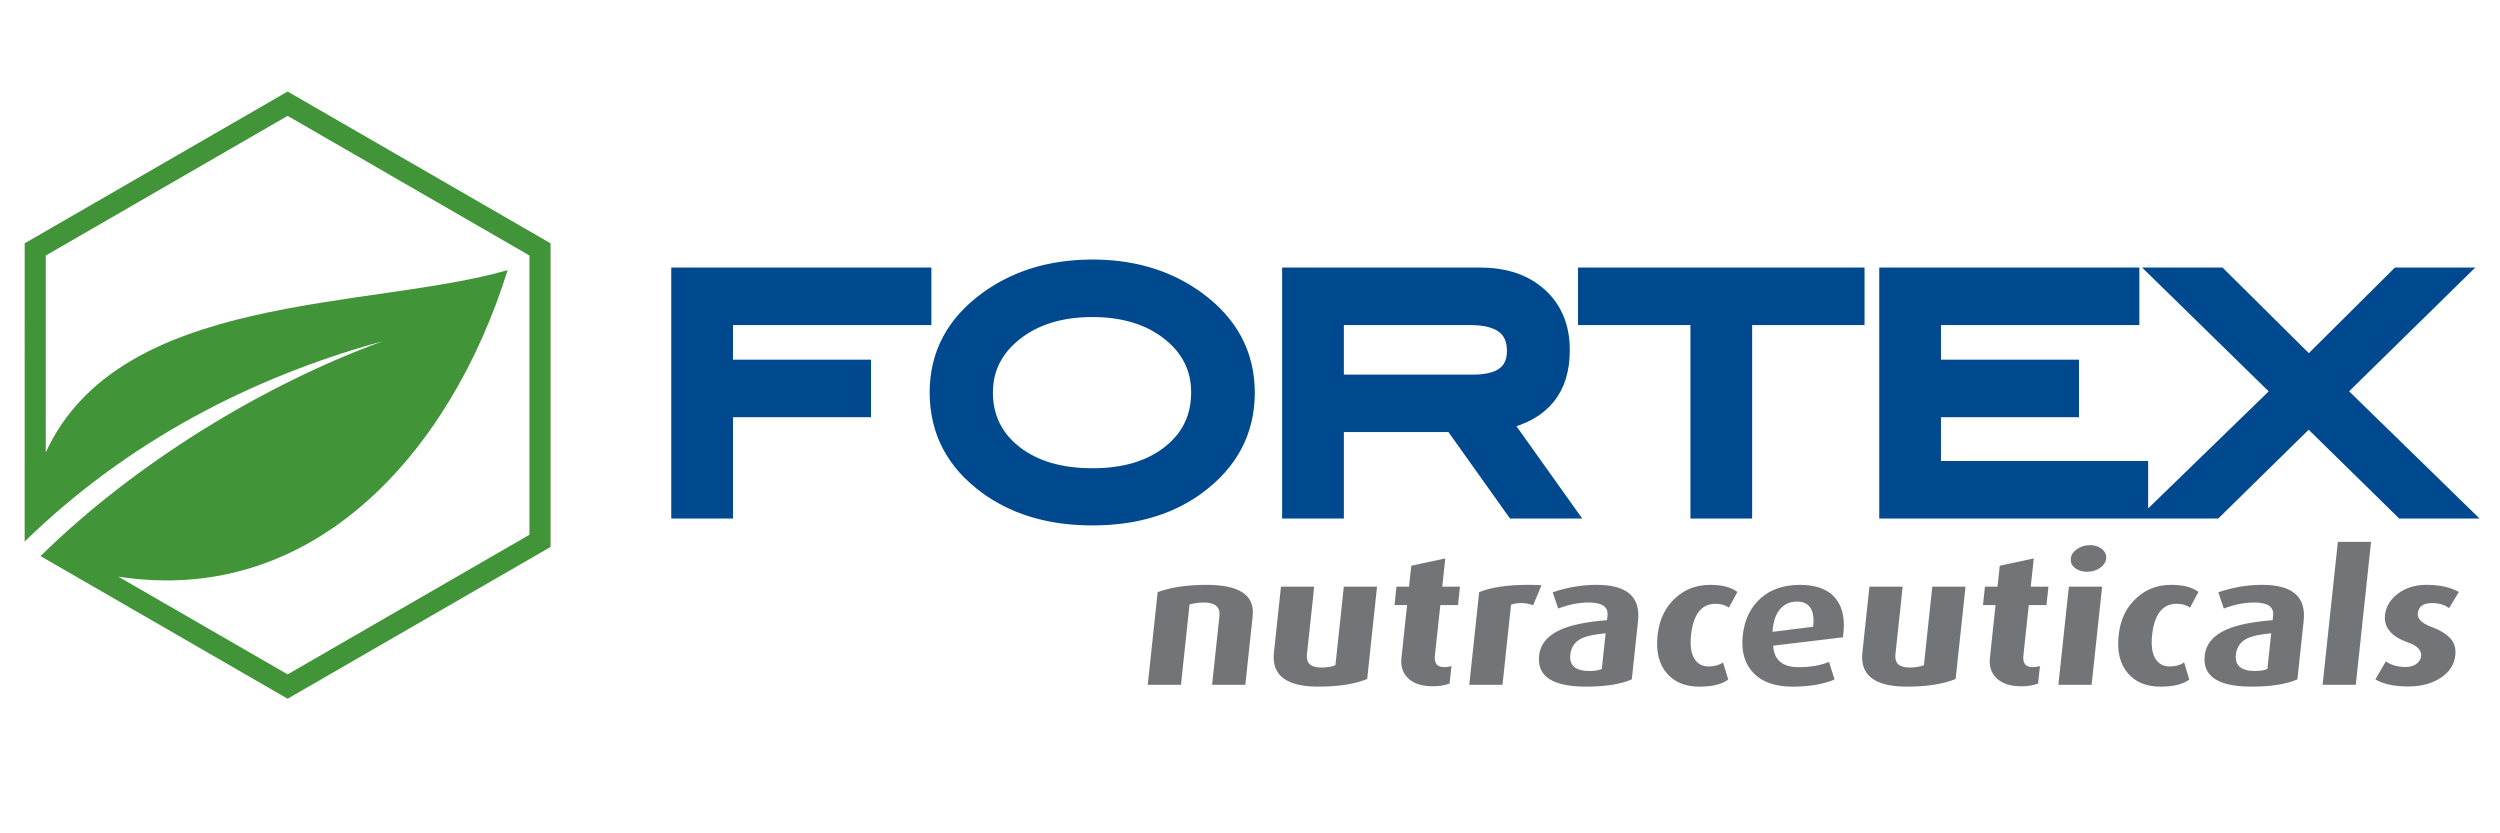 <?xml version="1.0" encoding="utf-8"?>
<!-- Generator: Adobe Illustrator 16.0.3, SVG Export Plug-In . SVG Version: 6.00 Build 0)  -->
<!DOCTYPE svg PUBLIC "-//W3C//DTD SVG 1.1//EN" "http://www.w3.org/Graphics/SVG/1.1/DTD/svg11.dtd">
<svg xmlns="http://www.w3.org/2000/svg" xmlns:xlink="http://www.w3.org/1999/xlink" version="1.1" id="Layer_1" x="0px" y="0px" width="300px" height="100px" viewBox="0 0 300 100" xml:space="preserve">
<path fill="#00498F" d="M111.766,39.008H87.958v4.154h16.561v6.903H87.958v12.156h-7.407V32.107h31.215V39.008z M150.578,47.094  l-0.026,0.907l-0.075,0.893l-0.123,0.871l-0.172,0.853l-0.228,0.831l-0.27,0.813l-0.325,0.788l-0.371,0.771l-0.426,0.748  l-0.468,0.727l-0.52,0.699l-0.568,0.678l-0.614,0.652l-0.659,0.631l-0.709,0.605l-0.749,0.582l-0.341,0.246l-0.337,0.23  l-0.348,0.226l-0.352,0.219l-0.353,0.209l-0.361,0.202l-0.367,0.198l-0.368,0.186l-0.38,0.178l-0.38,0.175l-0.385,0.163  l-0.391,0.156l-0.396,0.149l-0.402,0.14l-0.405,0.132l-0.41,0.126l-0.414,0.118l-0.421,0.109l-0.424,0.103l-0.43,0.096l-0.435,0.09  l-0.437,0.077l-0.444,0.071l-0.449,0.063l-0.455,0.058l-0.457,0.047l-0.461,0.044l-0.465,0.033l-0.474,0.025l-0.476,0.021  l-0.479,0.012l-0.487,0.003l-0.483-0.003l-0.481-0.012l-0.478-0.021l-0.469-0.025l-0.471-0.033l-0.461-0.044l-0.457-0.047  l-0.455-0.058l-0.449-0.063l-0.446-0.071l-0.437-0.077l-0.437-0.09l-0.43-0.096l-0.426-0.103l-0.419-0.109l-0.418-0.118  l-0.412-0.126l-0.407-0.132l-0.402-0.143l-0.398-0.146l-0.392-0.156l-0.387-0.163l-0.383-0.175l-0.38-0.178l-0.371-0.186  l-0.37-0.196l-0.362-0.204l-0.36-0.206l-0.351-0.219l-0.35-0.225l-0.344-0.232l-0.342-0.246l-0.751-0.575l-0.705-0.603l-0.662-0.626  l-0.615-0.651l-0.567-0.676l-0.521-0.699l-0.47-0.725l-0.424-0.746l-0.373-0.771l-0.324-0.792l-0.273-0.814l-0.224-0.835  l-0.172-0.854l-0.125-0.875l-0.075-0.894l-0.023-0.915l0.023-0.902l0.075-0.882l0.126-0.869l0.174-0.847l0.227-0.826l0.275-0.804  l0.327-0.789l0.376-0.764l0.427-0.743l0.474-0.717l0.526-0.694l0.569-0.671l0.62-0.65l0.666-0.624l0.713-0.602l0.75-0.575  l0.354-0.248l0.349-0.237l0.354-0.23l0.359-0.221l0.363-0.216l0.37-0.205l0.373-0.199l0.375-0.193l0.381-0.181l0.384-0.176  l0.391-0.169l0.394-0.16l0.396-0.151l0.404-0.146l0.404-0.135l0.41-0.131l0.417-0.119l0.417-0.113l0.422-0.105l0.428-0.098  l0.432-0.086l0.433-0.083l0.439-0.073l0.444-0.067l0.449-0.058l0.451-0.05l0.455-0.043l0.458-0.034l0.463-0.028l0.467-0.018  l0.472-0.015l0.472-0.001l0.474,0.001l0.469,0.015l0.463,0.018l0.461,0.028l0.455,0.032l0.455,0.044l0.448,0.05l0.444,0.057  l0.443,0.067l0.437,0.073l0.434,0.082l0.43,0.088l0.426,0.098l0.419,0.105l0.418,0.112l0.414,0.121l0.407,0.13l0.407,0.135  l0.403,0.144l0.394,0.153l0.394,0.16l0.389,0.169l0.383,0.176l0.378,0.181l0.375,0.193l0.373,0.201l0.364,0.206l0.366,0.215  l0.355,0.222l0.355,0.23l0.352,0.237l0.348,0.251l0.755,0.578l0.712,0.604l0.666,0.629l0.62,0.652l0.572,0.673l0.523,0.696  l0.474,0.721l0.426,0.74l0.376,0.765l0.325,0.785l0.275,0.803l0.225,0.828l0.175,0.843l0.127,0.863l0.075,0.879L150.578,47.094z   M142.94,47.096l-0.014-0.487l-0.036-0.478l-0.064-0.459l-0.085-0.45l-0.112-0.437l-0.139-0.425l-0.162-0.412l-0.185-0.403  l-0.209-0.392l-0.238-0.382l-0.261-0.375l-0.286-0.364l-0.316-0.354l-0.344-0.35l-0.368-0.337l-0.399-0.331l-0.417-0.312  l-0.432-0.295l-0.451-0.273l-0.462-0.256l-0.483-0.234l-0.494-0.211l-0.515-0.195l-0.529-0.174l-0.544-0.153l-0.563-0.135  l-0.581-0.115l-0.597-0.092l-0.614-0.075l-0.632-0.053l-0.65-0.03l-0.668-0.011l-0.671,0.011l-0.656,0.03l-0.634,0.055l-0.622,0.073  l-0.6,0.094l-0.588,0.116l-0.566,0.136l-0.551,0.154l-0.533,0.176l-0.515,0.197l-0.5,0.217l-0.484,0.234l-0.468,0.257l-0.453,0.275  l-0.438,0.296l-0.42,0.316l-0.4,0.332l-0.375,0.343l-0.346,0.348l-0.316,0.357l-0.291,0.366l-0.264,0.375l-0.238,0.382l-0.211,0.389  l-0.186,0.401l-0.164,0.412l-0.136,0.422l-0.112,0.43l-0.087,0.446l-0.063,0.456l-0.039,0.471l-0.012,0.481l0.01,0.506l0.041,0.494  l0.062,0.476l0.087,0.462l0.111,0.447l0.135,0.436l0.16,0.42l0.184,0.411l0.207,0.394l0.232,0.386l0.259,0.375l0.282,0.364  l0.309,0.352l0.336,0.344l0.364,0.334l0.389,0.323l0.413,0.306l0.431,0.289l0.446,0.269l0.465,0.249l0.481,0.23l0.499,0.211  l0.519,0.19l0.536,0.175l0.556,0.15l0.576,0.131l0.593,0.114l0.614,0.091l0.631,0.072l0.651,0.053l0.672,0.031l0.688,0.01  l0.682-0.01l0.667-0.031l0.648-0.053l0.627-0.072l0.607-0.091l0.587-0.114l0.571-0.131l0.552-0.15l0.532-0.175l0.514-0.19  l0.497-0.211l0.476-0.229l0.461-0.249l0.444-0.269l0.424-0.289l0.41-0.305l0.384-0.324l0.362-0.332l0.334-0.346l0.311-0.353  l0.279-0.362l0.257-0.376l0.231-0.384l0.208-0.396l0.179-0.41l0.158-0.42l0.135-0.436l0.11-0.449l0.085-0.462l0.064-0.476  l0.036-0.492L142.94,47.096z M181.2,62.221l-7.384-10.369h-12.551v10.369h-7.409V32.107h23.76l0.579,0.011l0.577,0.028l0.56,0.053  l0.551,0.071l0.536,0.093l0.526,0.112l0.507,0.133l0.5,0.156l0.483,0.178l0.47,0.199l0.451,0.222l0.444,0.242l0.424,0.264  l0.41,0.286l0.391,0.305l0.38,0.327l0.359,0.345l0.337,0.362l0.314,0.376l0.289,0.391l0.271,0.408l0.245,0.421l0.221,0.436  l0.2,0.449l0.172,0.46l0.151,0.476l0.128,0.487l0.102,0.499l0.081,0.512l0.057,0.519l0.032,0.535l0.01,0.546l-0.027,0.915  l-0.089,0.882l-0.151,0.844l-0.211,0.806l-0.273,0.766l-0.343,0.724l-0.403,0.68l-0.469,0.634l-0.53,0.583l-0.589,0.534  l-0.646,0.484l-0.701,0.434l-0.756,0.377l-0.805,0.329l-0.414,0.135l7.9,11.087H181.2z M176.774,44.952l0.563-0.014l0.514-0.041  l0.466-0.066l0.418-0.09l0.37-0.108l0.327-0.129l0.284-0.147l0.237-0.164l0.202-0.174l0.179-0.192l0.145-0.211l0.12-0.238  l0.098-0.263l0.074-0.302l0.045-0.341l0.016-0.378l-0.019-0.402l-0.049-0.366l-0.081-0.323l-0.103-0.289l-0.133-0.256l-0.16-0.231  l-0.188-0.209l-0.224-0.192l-0.26-0.174l-0.308-0.16l-0.354-0.138l-0.399-0.12l-0.451-0.098l-0.502-0.069l-0.544-0.043l-0.607-0.016  h-15.186v5.944H176.774z M223.744,39.008h-13.487v23.213h-7.405V39.008h-13.489v-6.901h34.382V39.008z M257.779,62.221h-32.268  V32.107h31.213v6.901h-23.808v4.154h16.561v6.903h-16.561v5.255h24.862v5.692l14.464-14.047l-15.188-14.857h9.65l10.357,10.27  l10.328-10.27h9.643l-15.141,14.848l15.656,15.266h-9.644L277.04,51.567l-10.847,10.653H257.779z"/>
<path fill="#429439" d="M66.069,29.198L34.514,10.981L2.961,29.198L2.959,64.983c12.289-11.968,27.176-19.712,42.952-24.034  C31.625,46.183,16.323,55.478,4.863,66.731l29.651,17.116l31.555-18.214V29.198z M5.492,54.286V30.663l29.022-16.759l29.02,16.759  v33.508l-29.02,16.753L14.197,69.196c23.219,3.602,39.797-14.615,46.72-36.778C44.177,37.208,14.375,34.979,5.492,54.286"/>
<path fill="#737477" d="M149.438,82.179h-3.989l0.881-8.239c0.119-1.094-0.508-1.639-1.87-1.639c-0.561,0-1.135,0.08-1.715,0.239  l-1.028,9.639h-3.989l1.19-11.123c1.597-0.584,3.553-0.874,5.87-0.874c3.957,0,5.802,1.247,5.533,3.737L149.438,82.179z   M164.063,81.48c-1.5,0.61-3.45,0.917-5.854,0.917c-3.85,0-5.633-1.36-5.338-4.087l0.844-7.91h3.989l-0.873,8.151  c-0.11,1.035,0.466,1.553,1.727,1.553c0.68,0,1.246-0.095,1.694-0.286l1.005-9.418h3.988L164.063,81.48z M173.951,82.025  c-0.566,0.219-1.234,0.328-2.002,0.328c-1.364,0-2.374-0.342-3.035-1.027c-0.6-0.611-0.845-1.405-0.742-2.38l0.679-6.34h-1.509  l0.234-2.206h1.507l0.272-2.513l4.08-0.875l-0.362,3.388h2.12l-0.233,2.206h-2.12l-0.652,6.077  c-0.101,0.916,0.278,1.375,1.132,1.375c0.237,0,0.525-0.044,0.858-0.128L173.951,82.025z M184.976,70.227l-0.994,2.403  c-0.48-0.177-0.963-0.263-1.457-0.263c-0.443,0-0.845,0.067-1.2,0.196l-1.025,9.615h-3.989l1.188-11.123  c1.462-0.584,3.41-0.874,5.848-0.874C183.856,70.182,184.4,70.194,184.976,70.227 M195.816,81.525  c-1.344,0.582-3.171,0.872-5.487,0.872c-4.024,0-5.903-1.238-5.638-3.714c0.149-1.398,1.027-2.449,2.636-3.147  c1.271-0.554,3.109-0.925,5.516-1.116l0.058-0.546c0.111-1.048-0.642-1.573-2.26-1.573c-1.161,0-2.378,0.239-3.657,0.725  l-0.662-1.948c1.718-0.597,3.478-0.896,5.289-0.896c3.61,0,5.264,1.436,4.957,4.306L195.816,81.525z M192.218,80.277l0.455-4.283  c-1.339,0.118-2.327,0.336-2.955,0.654c-0.761,0.396-1.187,1.029-1.279,1.903c-0.142,1.312,0.622,1.968,2.297,1.968  C191.329,80.52,191.824,80.441,192.218,80.277 M207.391,81.546c-0.76,0.568-1.914,0.852-3.465,0.852  c-1.688,0-2.985-0.532-3.897-1.595c-0.954-1.104-1.329-2.622-1.122-4.545c0.202-1.909,0.927-3.419,2.168-4.523  c1.135-1.036,2.513-1.553,4.131-1.553c1.448,0,2.545,0.283,3.283,0.854l-1.019,1.879c-0.427-0.308-0.958-0.461-1.588-0.461  c-1.703,0-2.688,1.254-2.958,3.762c-0.127,1.191-0.005,2.118,0.368,2.772c0.373,0.657,0.959,0.985,1.762,0.985  c0.683,0,1.254-0.161,1.713-0.481L207.391,81.546z M221.15,76.476l-8.364,1.005c0.089,1.718,1.107,2.578,3.048,2.578  c1.433,0,2.647-0.21,3.646-0.633l0.669,2.12c-1.393,0.568-3.065,0.852-5.026,0.852c-2.097,0-3.671-0.549-4.717-1.648  c-1.055-1.102-1.478-2.599-1.274-4.491c0.198-1.865,0.901-3.344,2.113-4.437c1.207-1.094,2.792-1.64,4.748-1.64  c1.982,0,3.408,0.546,4.289,1.64C221.161,72.914,221.451,74.465,221.15,76.476 M217.579,75.208c0.218-2.011-0.435-3.018-1.951-3.018  c-0.835,0-1.507,0.301-2.014,0.897c-0.547,0.643-0.849,1.552-0.906,2.732L217.579,75.208z M234.676,81.48  c-1.494,0.61-3.442,0.917-5.85,0.917c-3.85,0-5.631-1.36-5.34-4.087l0.844-7.91h3.99l-0.872,8.151  c-0.108,1.035,0.465,1.553,1.728,1.553c0.682,0,1.245-0.095,1.692-0.286l1.007-9.418h3.987L234.676,81.48z M244.571,82.025  c-0.57,0.219-1.238,0.328-2.005,0.328c-1.362,0-2.375-0.342-3.035-1.027c-0.598-0.611-0.846-1.405-0.742-2.38l0.677-6.34h-1.508  l0.236-2.206h1.509l0.269-2.513l4.081-0.875L243.69,70.4h2.124l-0.238,2.206h-2.12l-0.65,6.077  c-0.096,0.916,0.277,1.375,1.132,1.375c0.237,0,0.523-0.044,0.857-0.128L244.571,82.025z M252.742,67.013  c-0.049,0.451-0.295,0.83-0.733,1.137c-0.443,0.307-0.962,0.459-1.56,0.459c-0.597,0-1.083-0.152-1.46-0.459  c-0.376-0.307-0.543-0.686-0.492-1.137c0.049-0.436,0.295-0.812,0.748-1.127c0.449-0.313,0.967-0.47,1.546-0.47  c0.58,0,1.062,0.157,1.441,0.47C252.619,66.201,252.788,66.577,252.742,67.013 M250.993,82.179h-3.989l1.258-11.778h3.992  L250.993,82.179z M262.72,81.546c-0.76,0.568-1.918,0.852-3.466,0.852c-1.688,0-2.988-0.532-3.896-1.595  c-0.957-1.104-1.329-2.622-1.123-4.545c0.203-1.909,0.926-3.419,2.171-4.523c1.133-1.036,2.507-1.553,4.127-1.553  c1.448,0,2.543,0.283,3.281,0.854l-1.015,1.879c-0.431-0.308-0.96-0.461-1.588-0.461c-1.705,0-2.692,1.254-2.959,3.762  c-0.128,1.191-0.003,2.118,0.366,2.772c0.377,0.657,0.963,0.985,1.765,0.985c0.682,0,1.251-0.161,1.709-0.481L262.72,81.546z   M275.688,81.525c-1.34,0.582-3.172,0.872-5.487,0.872c-4.021,0-5.903-1.238-5.637-3.714c0.149-1.398,1.026-2.449,2.639-3.147  c1.272-0.554,3.104-0.925,5.513-1.116l0.061-0.546c0.109-1.048-0.644-1.573-2.267-1.573c-1.157,0-2.372,0.239-3.654,0.725  l-0.661-1.948c1.719-0.597,3.48-0.896,5.285-0.896c3.615,0,5.268,1.436,4.962,4.306L275.688,81.525z M272.086,80.277l0.458-4.283  c-1.338,0.118-2.326,0.336-2.958,0.654c-0.757,0.396-1.184,1.029-1.279,1.903c-0.139,1.312,0.629,1.968,2.298,1.968  C271.206,80.52,271.695,80.441,272.086,80.277 M282.695,82.179h-3.985l1.833-17.153h3.985L282.695,82.179z M294.633,78.661  c-0.113,1.064-0.667,1.938-1.662,2.622c-1.065,0.729-2.391,1.094-3.975,1.094c-1.691,0-3.005-0.286-3.949-0.852l1.254-2.165  c0.618,0.451,1.406,0.678,2.38,0.678c0.511,0,0.938-0.121,1.277-0.36c0.346-0.242,0.534-0.551,0.576-0.931  c0.074-0.712-0.455-1.267-1.588-1.66c-1.988-0.697-2.901-1.79-2.746-3.276c0.111-1.02,0.63-1.881,1.556-2.578  c0.928-0.7,2.071-1.051,3.436-1.051c1.57,0,2.858,0.283,3.875,0.854l-1.18,1.942c-0.539-0.407-1.214-0.61-2.034-0.61  c-1.056,0-1.628,0.407-1.713,1.223c-0.07,0.658,0.455,1.195,1.588,1.618c1.197,0.449,2.021,0.977,2.465,1.573  C294.568,77.278,294.715,77.903,294.633,78.661"/>
</svg>
